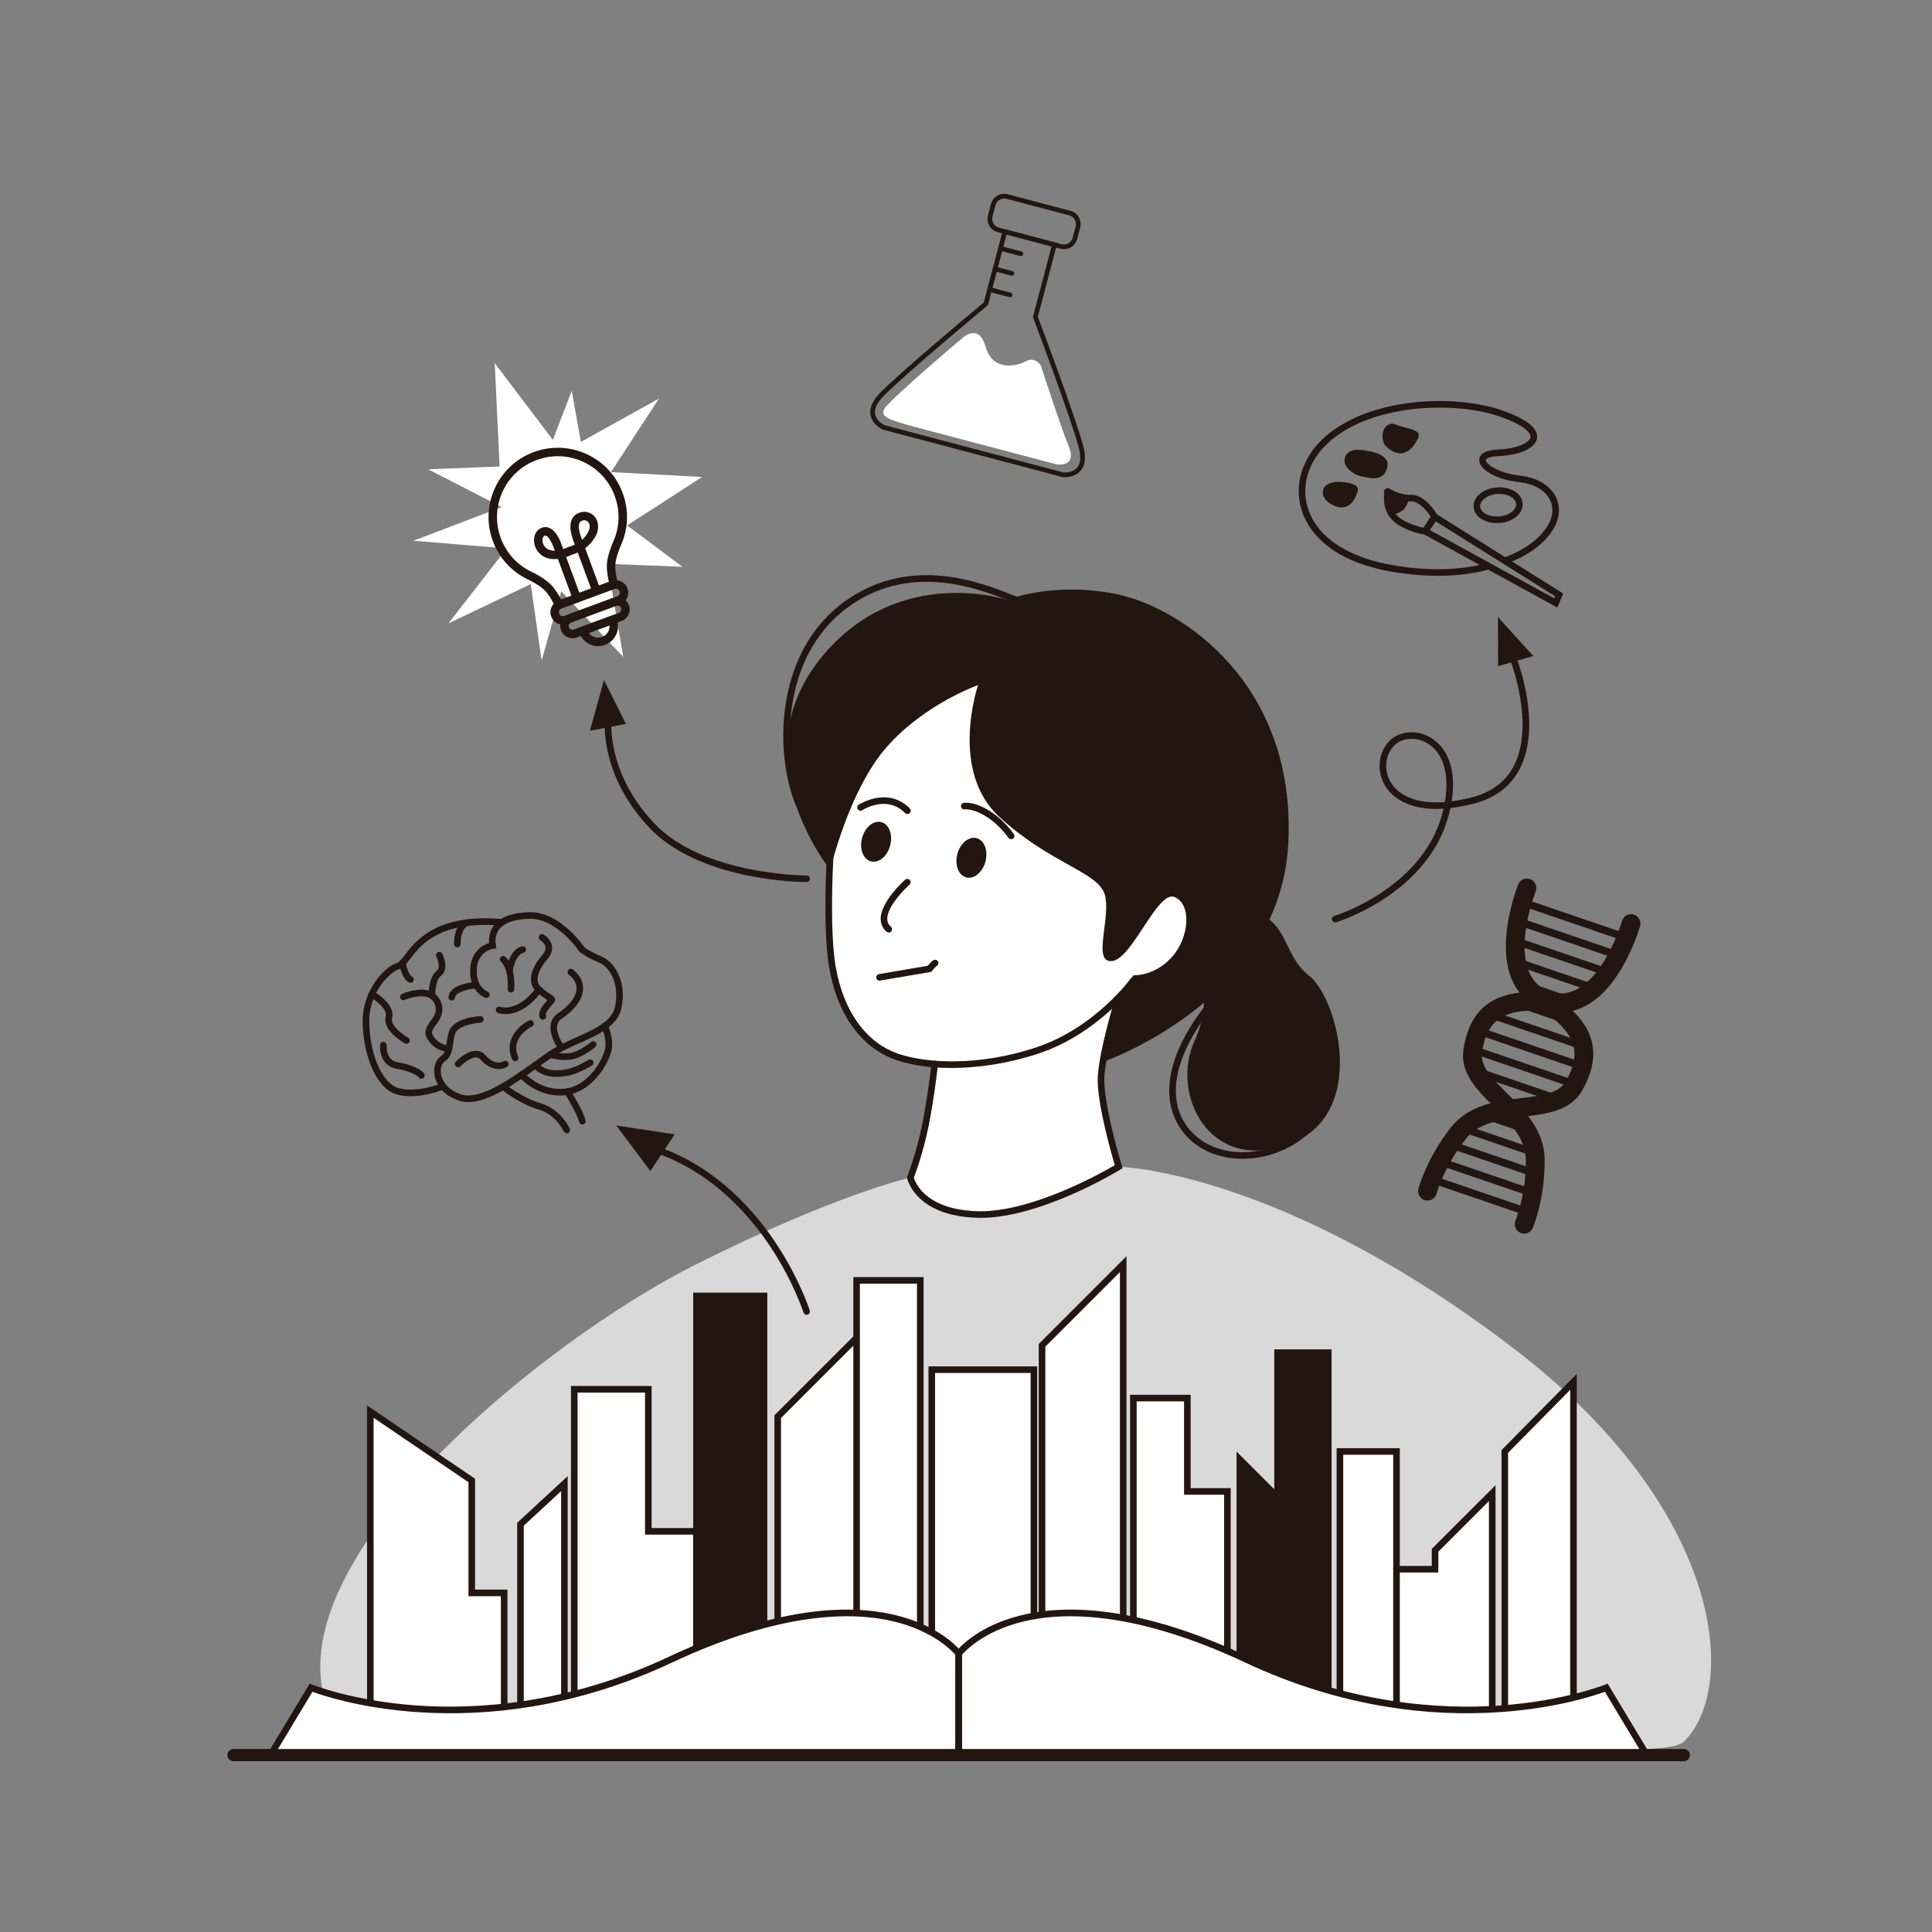 <svg xmlns="http://www.w3.org/2000/svg" xmlns:xlink="http://www.w3.org/1999/xlink" width="1024" zoomAndPan="magnify" viewBox="0 0 768 768" height="1024" preserveAspectRatio="xMidYMid meet" version="1.0"><rect x="0" y="0" width="768" height="768" fill="#808080" stroke="none"/><defs><clipPath id="1e4bd192e9"><path d="M 90.367 695 L 672 695 L 672 701 L 90.367 701 Z M 90.367 695 " clip-rule="nonzero"/></clipPath></defs><path fill="#d9d9d9" d="M 361.879 468.09 C 361.879 468.09 332.094 474.855 276.855 502.512 C 215.629 533.168 107.512 621.074 130.449 679.723 C 140.477 705.352 301.664 688.945 449.723 688.594 C 552.398 688.352 660.398 701.168 669.348 692.359 C 691.199 670.848 685.285 600.102 602.191 536.395 C 509.184 465.086 444.703 463.789 444.703 463.789 Z M 361.879 468.09 " fill-opacity="1" fill-rule="nonzero"/><path fill="#ffffff" d="M 147.203 561.133 L 147.203 697.688 L 200.41 697.688 L 200.41 633.203 L 187.539 633.203 L 187.539 588.516 Z M 147.203 561.133 " fill-opacity="1" fill-rule="nonzero"/><path fill="#ffffff" d="M 206.898 697.688 L 206.898 605.906 L 224.355 589.773 L 224.355 697.688 Z M 206.898 697.688 " fill-opacity="1" fill-rule="nonzero"/><path fill="#ffffff" d="M 228.277 697.688 L 228.277 552.258 L 257.723 552.258 L 257.723 608.73 L 276.855 608.73 L 276.855 697.688 Z M 228.277 697.688 " fill-opacity="1" fill-rule="nonzero"/><path fill="#231610" d="M 276.855 515.148 L 303.707 515.148 L 303.707 697.691 L 276.855 697.691 Z M 276.855 515.148 " fill-opacity="1" fill-rule="nonzero"/><path fill="#ffffff" d="M 309.152 697.688 L 309.152 563.148 L 340.512 531.789 L 340.512 508.965 L 365.824 508.965 L 365.824 697.688 Z M 309.152 697.688 " fill-opacity="1" fill-rule="nonzero"/><path fill="#ffffff" d="M 370.402 544.461 L 411 544.461 L 411 697.691 L 370.402 697.691 Z M 370.402 544.461 " fill-opacity="1" fill-rule="nonzero"/><path fill="#ffffff" d="M 414.227 697.688 L 414.227 534.781 L 446.496 502.512 L 446.496 697.688 Z M 414.227 697.688 " fill-opacity="1" fill-rule="nonzero"/><path fill="#ffffff" d="M 450.527 697.688 L 450.527 555.754 L 471.988 555.754 L 471.988 592.863 L 487.906 592.863 L 487.906 697.688 Z M 450.527 697.688 " fill-opacity="1" fill-rule="nonzero"/><path fill="#ffffff" d="M 491.543 697.688 L 491.543 576.988 L 506.535 591.98 L 506.535 536.395 L 529.316 536.395 L 529.316 697.688 Z M 491.543 697.688 " fill-opacity="1" fill-rule="nonzero"/><path fill="#ffffff" d="M 532.637 576.988 L 555.133 576.988 L 555.133 697.691 L 532.637 697.691 Z M 532.637 576.988 " fill-opacity="1" fill-rule="nonzero"/><path fill="#ffffff" d="M 555.672 623.496 L 555.672 697.688 L 593.184 697.688 L 593.184 593.535 L 570.461 616.258 L 570.461 623.789 Z M 555.672 623.496 " fill-opacity="1" fill-rule="nonzero"/><path fill="#ffffff" d="M 598.176 576.988 L 625.672 549.492 L 625.672 697.688 L 598.176 697.688 Z M 598.176 576.988 " fill-opacity="1" fill-rule="nonzero"/><path fill="#231610" d="M 278.164 698.996 L 226.969 698.996 L 226.969 550.953 L 259.031 550.953 L 259.031 607.422 L 278.164 607.422 Z M 229.586 696.383 L 275.551 696.383 L 275.551 610.035 L 256.414 610.035 L 256.414 553.566 L 229.586 553.566 Z M 229.586 696.383 " fill-opacity="1" fill-rule="nonzero"/><path fill="#231610" d="M 225.664 698.996 L 205.59 698.996 L 205.59 605.336 L 225.664 586.785 Z M 208.207 696.383 L 223.051 696.383 L 223.051 592.758 L 208.207 606.477 Z M 208.207 696.383 " fill-opacity="1" fill-rule="nonzero"/><path fill="#231610" d="M 201.719 698.996 L 145.895 698.996 L 145.895 558.664 L 188.844 587.824 L 188.844 631.895 L 201.719 631.895 Z M 148.508 696.383 L 199.105 696.383 L 199.105 634.508 L 186.23 634.508 L 186.23 589.207 L 148.508 563.602 Z M 148.508 696.383 " fill-opacity="1" fill-rule="nonzero"/><path fill="#231610" d="M 367.129 698.996 L 307.844 698.996 L 307.844 562.609 L 339.207 531.246 L 339.207 507.656 L 367.129 507.656 Z M 310.461 696.383 L 364.516 696.383 L 364.516 510.273 L 341.82 510.273 L 341.82 641.152 L 339.207 641.152 L 339.207 534.945 L 310.457 563.691 L 310.457 696.383 Z M 310.461 696.383 " fill-opacity="1" fill-rule="nonzero"/><path fill="#231610" d="M 412.305 698.996 L 369.094 698.996 L 369.094 543.152 L 412.305 543.152 Z M 371.707 696.383 L 409.691 696.383 L 409.691 545.77 L 371.707 545.77 Z M 371.707 696.383 " fill-opacity="1" fill-rule="nonzero"/><path fill="#231610" d="M 447.801 698.996 L 412.918 698.996 L 412.918 534.238 L 447.801 499.355 Z M 415.531 696.383 L 445.188 696.383 L 445.188 505.668 L 415.531 535.32 Z M 415.531 696.383 " fill-opacity="1" fill-rule="nonzero"/><path fill="#231610" d="M 489.215 698.996 L 449.223 698.996 L 449.223 554.449 L 473.297 554.449 L 473.297 591.559 L 489.215 591.559 Z M 451.836 696.383 L 486.598 696.383 L 486.598 594.172 L 470.684 594.172 L 470.684 557.062 L 451.836 557.062 Z M 451.836 696.383 " fill-opacity="1" fill-rule="nonzero"/><path fill="#231610" d="M 529.316 672.191 L 529.316 536.395 L 506.535 536.395 L 506.535 664.355 L 506.535 591.98 L 491.543 576.988 L 491.543 697.688 L 529.316 697.688 Z M 529.316 672.191 " fill-opacity="1" fill-rule="nonzero"/><path fill="#231610" d="M 556.441 698.996 L 531.332 698.996 L 531.332 575.68 L 556.441 575.68 Z M 533.945 696.383 L 553.824 696.383 L 553.824 578.297 L 533.945 578.297 Z M 533.945 696.383 " fill-opacity="1" fill-rule="nonzero"/><path fill="#231610" d="M 626.789 698.996 L 596.871 698.996 L 596.871 576.453 L 626.789 546.113 Z M 599.484 696.383 L 624.176 696.383 L 624.176 552.488 L 599.484 577.523 Z M 599.484 696.383 " fill-opacity="1" fill-rule="nonzero"/><path fill="#231610" d="M 305.012 698.996 L 275.551 698.996 L 275.551 513.844 L 305.012 513.844 Z M 278.164 696.383 L 302.398 696.383 L 302.398 516.457 L 278.164 516.457 Z M 278.164 696.383 " fill-opacity="1" fill-rule="nonzero"/><path fill="#231610" d="M 594.492 698.996 L 555.133 698.996 C 554.41 698.996 553.824 698.41 553.824 697.691 C 553.824 696.969 554.41 696.383 555.133 696.383 L 591.875 696.383 L 591.875 596.691 L 571.77 616.801 L 571.77 625.094 L 555.133 625.094 C 554.41 625.094 553.824 624.512 553.824 623.789 C 553.824 623.066 554.41 622.48 555.133 622.48 L 569.152 622.48 L 569.152 615.719 L 594.492 590.379 Z M 594.492 698.996 " fill-opacity="1" fill-rule="nonzero"/><path fill="#ffffff" d="M 334.629 312.125 C 334.629 312.125 327.836 347.75 329.5 366.805 C 331.164 385.863 331.199 396.523 338.371 405.066 C 345.547 413.613 350.723 418.941 358.16 420.609 C 365.602 422.277 371.625 422.543 371.434 424.156 C 371.238 425.766 368.926 443.598 367.227 450.297 C 365.527 456.992 361.879 468.09 361.879 468.09 C 361.879 468.09 364.582 485.242 391.645 482.762 C 418.707 480.281 444.703 463.789 444.703 463.789 C 444.703 463.789 439.645 443.398 438.051 434.77 C 438.051 434.77 438.074 410.875 441.836 406.676 C 445.598 402.477 469.488 390.914 475.539 382.039 C 481.59 373.168 483.605 350.176 481.184 347.754 C 478.766 345.336 404.859 267.891 403.293 266.68 C 401.723 265.469 385.992 258.207 384.781 258.613 C 383.57 259.016 334.629 312.125 334.629 312.125 Z M 334.629 312.125 " fill-opacity="1" fill-rule="nonzero"/><path fill="#231610" d="M 472.715 374.199 C 472.715 374.199 484.547 392.754 474.863 413.73 C 465.184 434.703 480.512 466.57 512.379 454.871 C 544.242 443.176 531.738 396.789 520.445 387.914 C 509.148 379.039 513.215 365.66 494.848 360.855 C 476.477 356.047 472.715 374.199 472.715 374.199 Z M 472.715 374.199 " fill-opacity="1" fill-rule="nonzero"/><path fill="#231610" d="M 388.812 272.328 C 388.812 272.328 377.117 306.211 397.285 324.766 C 417.453 343.32 436.277 346.547 439.102 355.418 C 441.922 364.293 433.945 382.758 442.012 382.043 C 450.082 381.324 460.121 353.715 466.934 356.586 C 473.746 359.453 472.848 372.629 465.855 380.426 C 458.863 388.227 450.527 387.688 450.527 387.688 L 441.656 403.016 L 437.082 422.645 C 437.082 422.645 508.883 398.715 512.109 335.25 C 515.336 271.789 469.621 241.672 444.344 236.293 C 419.066 230.914 400.242 238.445 400.242 238.445 C 400.242 238.445 358.07 224.336 327.637 259.957 C 292.949 300.562 330.059 345.738 330.059 345.738 C 330.059 345.738 337.32 314.277 352.379 297.066 C 367.438 279.855 388.812 272.328 388.812 272.328 Z M 388.812 272.328 " fill-opacity="1" fill-rule="nonzero"/><path fill="#231610" d="M 378.184 424.531 C 370.16 424.531 362.703 423.52 356.535 421.465 C 342.551 416.805 332.723 403.297 329.574 384.406 C 326.359 365.105 329.43 327.586 329.562 326 C 329.621 325.281 330.25 324.746 330.973 324.805 C 331.691 324.867 332.227 325.496 332.168 326.215 C 332.137 326.602 328.992 365 332.152 383.977 C 335.137 401.879 344.324 414.641 357.363 418.984 C 368.18 422.59 389.016 424.047 412.129 416.277 C 435.297 408.488 449.328 389.184 449.465 388.988 C 449.887 388.402 450.703 388.266 451.289 388.688 C 451.875 389.105 452.012 389.922 451.594 390.508 C 451.008 391.328 436.957 410.688 412.965 418.754 C 401.602 422.574 389.348 424.531 378.184 424.531 Z M 378.184 424.531 " fill-opacity="1" fill-rule="nonzero"/><path fill="#231610" d="M 389.805 484.109 C 389.465 484.109 389.125 484.105 388.785 484.098 C 375.977 483.812 369.023 479.633 365.449 476.18 C 361.469 472.336 360.633 468.52 360.602 468.359 L 360.52 467.973 L 360.664 467.605 C 360.699 467.516 364.238 458.609 366.516 447.395 C 368.805 436.113 370.254 422.961 370.27 422.828 C 370.348 422.109 370.992 421.594 371.711 421.672 C 372.43 421.75 372.949 422.395 372.867 423.113 C 372.855 423.246 371.391 436.516 369.078 447.914 C 367.031 457.988 363.984 466.254 363.254 468.16 C 363.543 469.082 364.57 471.75 367.395 474.426 C 372.051 478.836 379.469 481.273 388.844 481.484 C 410.023 481.953 437.922 466.25 443.156 463.188 C 441.723 458.352 435.762 437.535 436.406 427.672 C 437.121 416.789 443.195 396.977 443.453 396.141 C 443.668 395.449 444.398 395.062 445.09 395.277 C 445.777 395.488 446.164 396.219 445.953 396.91 C 445.891 397.113 439.707 417.266 439.016 427.84 C 438.328 438.336 445.875 463.156 445.953 463.406 L 446.25 464.375 L 445.387 464.902 C 444.086 465.699 413.742 484.109 389.805 484.109 Z M 389.805 484.109 " fill-opacity="1" fill-rule="nonzero"/><path fill="#ffffff" d="M 123.645 670.887 C 123.645 670.887 168.586 687.379 219.156 675.617 C 269.723 663.855 285.281 646.309 312.711 643.73 C 340.145 641.152 350.516 638.582 363.418 645.703 C 376.32 652.828 381.078 657.352 381.078 657.352 C 381.078 657.352 397.801 638.293 437.227 641.805 C 480.008 645.613 493.367 665.512 537.914 674.5 C 582.465 683.484 599.258 679.465 607.777 678.121 C 616.301 676.781 638.512 670.887 638.512 670.887 L 654.648 697.691 L 107.512 697.691 Z M 123.645 670.887 " fill-opacity="1" fill-rule="nonzero"/><path fill="#231610" d="M 382.387 698.996 L 105.199 698.996 L 123.102 669.258 L 124.137 669.68 C 124.297 669.742 140.258 676.141 165.602 677.949 C 188.973 679.621 225.344 677.617 265.879 658.59 C 285.645 649.312 304.023 643.41 320.5 641.043 C 333.754 639.145 345.82 639.508 356.375 642.133 C 374.512 646.641 381.824 656.164 382.125 656.57 L 382.387 656.918 Z M 109.824 696.383 L 379.773 696.383 L 379.773 657.82 C 378.348 656.16 371.012 648.406 355.504 644.609 C 339.402 640.672 310.98 640.309 266.988 660.957 C 248.848 669.473 230.004 675.359 210.98 678.457 C 195.758 680.934 180.387 681.637 165.301 680.551 C 142.988 678.945 128.172 673.969 124.199 672.5 Z M 109.824 696.383 " fill-opacity="1" fill-rule="nonzero"/><path fill="#231610" d="M 656.961 698.996 L 379.773 698.996 L 379.773 656.918 L 380.031 656.57 C 380.336 656.164 387.648 646.641 405.785 642.133 C 416.336 639.508 428.406 639.141 441.656 641.043 C 458.137 643.41 476.512 649.312 496.277 658.59 C 536.812 677.617 573.184 679.621 596.555 677.949 C 621.898 676.141 637.859 669.742 638.02 669.68 L 639.055 669.258 L 656.957 698.996 Z M 382.387 696.383 L 652.332 696.383 L 637.957 672.5 C 633.988 673.969 619.168 678.945 596.859 680.551 C 581.77 681.637 566.398 680.934 551.176 678.457 C 532.152 675.359 513.309 669.473 495.168 660.957 C 451.18 640.309 422.754 640.672 406.656 644.609 C 391.152 648.406 383.816 656.156 382.387 657.82 Z M 382.387 696.383 " fill-opacity="1" fill-rule="nonzero"/><g clip-path="url(#1e4bd192e9)"><path fill="#231610" d="M 669.348 700.117 L 92.812 700.117 C 91.469 700.117 90.383 699.031 90.383 697.691 C 90.383 696.348 91.469 695.262 92.812 695.262 L 669.348 695.262 C 670.688 695.262 671.773 696.348 671.773 697.691 C 671.773 699.031 670.688 700.117 669.348 700.117 Z M 669.348 700.117 " fill-opacity="1" fill-rule="nonzero"/></g><path fill="#231610" d="M 493.902 460.648 C 482.574 460.648 472.996 455.496 468.074 446.676 C 463.07 437.707 463.789 426.285 470.145 413.656 C 474.875 404.258 480.961 397.57 481.219 397.293 C 481.707 396.758 482.535 396.723 483.066 397.211 C 483.598 397.699 483.633 398.527 483.145 399.059 C 482.906 399.32 459.262 425.504 470.359 445.402 C 475.008 453.738 484.34 458.445 495.32 458.008 C 508.383 457.48 520.461 449.891 525.375 439.121 C 525.676 438.465 526.453 438.176 527.109 438.473 C 527.766 438.773 528.055 439.551 527.754 440.207 C 525.02 446.199 520.367 451.301 514.305 454.957 C 508.691 458.344 501.988 460.355 495.426 460.617 C 494.918 460.641 494.406 460.648 493.902 460.648 Z M 493.902 460.648 " fill-opacity="1" fill-rule="nonzero"/><path fill="#231610" d="M 317.688 321.23 C 317.184 321.23 316.699 320.934 316.488 320.438 C 312.777 311.793 309.734 296.574 312.324 279.785 C 314.293 267.047 320.258 249.434 337.52 237.883 C 362.82 220.957 389.852 231.57 401.395 236.102 C 403.422 236.898 405.172 237.582 405.898 237.688 C 406.613 237.793 407.105 238.457 407.004 239.172 C 406.902 239.883 406.242 240.379 405.523 240.277 C 404.5 240.129 402.887 239.492 400.441 238.535 C 389.281 234.152 363.141 223.891 338.977 240.059 C 322.504 251.078 316.797 267.961 314.91 280.184 C 312.402 296.441 315.484 311.477 318.891 319.406 C 319.176 320.07 318.867 320.84 318.203 321.125 C 318.035 321.195 317.859 321.23 317.688 321.23 Z M 317.688 321.23 " fill-opacity="1" fill-rule="nonzero"/><path fill="#231610" d="M 350.328 326.805 C 350.695 326.902 351.047 327.051 351.379 327.242 C 351.711 327.438 352.023 327.68 352.309 327.965 C 352.598 328.25 352.855 328.574 353.086 328.941 C 353.316 329.305 353.512 329.703 353.676 330.133 C 353.84 330.566 353.969 331.02 354.059 331.5 C 354.152 331.98 354.203 332.473 354.219 332.984 C 354.234 333.496 354.215 334.012 354.152 334.531 C 354.09 335.055 353.992 335.57 353.859 336.082 C 353.723 336.594 353.555 337.094 353.348 337.574 C 353.145 338.059 352.91 338.52 352.645 338.953 C 352.379 339.391 352.086 339.793 351.77 340.168 C 351.453 340.539 351.121 340.871 350.766 341.164 C 350.41 341.457 350.043 341.707 349.66 341.91 C 349.281 342.117 348.895 342.27 348.504 342.375 C 348.113 342.484 347.723 342.539 347.34 342.543 C 346.953 342.547 346.574 342.504 346.207 342.406 C 345.84 342.309 345.492 342.164 345.156 341.969 C 344.824 341.773 344.512 341.531 344.227 341.246 C 343.938 340.961 343.68 340.637 343.449 340.27 C 343.219 339.906 343.023 339.508 342.859 339.078 C 342.695 338.648 342.566 338.191 342.477 337.711 C 342.383 337.23 342.332 336.738 342.316 336.227 C 342.301 335.715 342.324 335.199 342.383 334.68 C 342.445 334.16 342.543 333.641 342.68 333.129 C 342.812 332.617 342.984 332.121 343.188 331.637 C 343.391 331.152 343.625 330.691 343.891 330.258 C 344.156 329.82 344.449 329.418 344.766 329.047 C 345.082 328.672 345.418 328.34 345.773 328.047 C 346.125 327.754 346.496 327.504 346.875 327.301 C 347.254 327.098 347.641 326.941 348.031 326.836 C 348.422 326.727 348.812 326.672 349.199 326.668 C 349.582 326.664 349.961 326.711 350.328 326.805 Z M 350.328 326.805 " fill-opacity="1" fill-rule="nonzero"/><path fill="#231610" d="M 388.211 333.18 C 388.578 333.277 388.926 333.426 389.262 333.617 C 389.594 333.812 389.906 334.055 390.191 334.34 C 390.48 334.625 390.738 334.949 390.969 335.316 C 391.199 335.68 391.395 336.078 391.559 336.508 C 391.723 336.941 391.852 337.395 391.941 337.875 C 392.035 338.355 392.086 338.848 392.102 339.359 C 392.117 339.871 392.094 340.387 392.035 340.906 C 391.973 341.43 391.875 341.945 391.738 342.457 C 391.605 342.969 391.434 343.469 391.23 343.949 C 391.027 344.434 390.793 344.895 390.527 345.328 C 390.262 345.766 389.969 346.168 389.652 346.543 C 389.336 346.914 389 347.246 388.645 347.539 C 388.289 347.832 387.922 348.082 387.543 348.285 C 387.164 348.488 386.777 348.645 386.387 348.75 C 385.996 348.859 385.605 348.914 385.219 348.918 C 384.832 348.922 384.457 348.879 384.09 348.781 C 383.723 348.684 383.371 348.539 383.039 348.344 C 382.707 348.148 382.395 347.906 382.109 347.621 C 381.82 347.336 381.562 347.012 381.332 346.645 C 381.102 346.281 380.906 345.883 380.742 345.453 C 380.578 345.023 380.449 344.566 380.355 344.086 C 380.266 343.605 380.211 343.113 380.195 342.602 C 380.18 342.09 380.203 341.574 380.266 341.055 C 380.328 340.535 380.426 340.016 380.559 339.504 C 380.695 338.992 380.863 338.496 381.07 338.012 C 381.273 337.527 381.508 337.066 381.773 336.633 C 382.039 336.195 382.328 335.793 382.645 335.422 C 382.961 335.047 383.297 334.715 383.652 334.422 C 384.008 334.129 384.375 333.879 384.758 333.676 C 385.137 333.473 385.523 333.316 385.914 333.211 C 386.305 333.102 386.691 333.047 387.078 333.043 C 387.465 333.039 387.844 333.086 388.211 333.18 Z M 388.211 333.18 " fill-opacity="1" fill-rule="nonzero"/><path fill="#231610" d="M 360.719 323.578 C 360.383 323.578 360.047 323.449 359.789 323.191 C 352.469 315.773 342.891 322.004 342.793 322.066 C 342.195 322.469 341.383 322.305 340.98 321.703 C 340.582 321.102 340.746 320.293 341.344 319.891 C 341.461 319.816 352.832 312.422 361.648 321.355 C 362.156 321.867 362.152 322.695 361.637 323.203 C 361.383 323.453 361.051 323.578 360.719 323.578 Z M 360.719 323.578 " fill-opacity="1" fill-rule="nonzero"/><path fill="#231610" d="M 401.945 333.598 C 401.543 333.598 401.145 333.41 400.887 333.059 C 394.469 324.219 386.766 321.426 383.422 321.734 C 382.703 321.801 382.066 321.273 382 320.555 C 381.934 319.836 382.461 319.199 383.18 319.129 C 388.219 318.66 396.645 322.766 403.004 331.523 C 403.426 332.105 403.297 332.922 402.715 333.348 C 402.48 333.516 402.211 333.598 401.945 333.598 Z M 401.945 333.598 " fill-opacity="1" fill-rule="nonzero"/><path fill="#231610" d="M 353.312 370.707 C 353.012 370.707 352.707 370.602 352.461 370.391 C 350.898 369.043 350.102 367.324 350.086 365.285 C 350.047 358.414 359.406 350.062 359.805 349.711 C 360.348 349.23 361.172 349.281 361.648 349.824 C 362.129 350.363 362.078 351.191 361.539 351.668 C 359.07 353.852 352.672 360.555 352.703 365.27 C 352.711 366.539 353.191 367.566 354.168 368.41 C 354.715 368.883 354.777 369.707 354.305 370.254 C 354.047 370.555 353.684 370.707 353.316 370.707 Z M 353.312 370.707 " fill-opacity="1" fill-rule="nonzero"/><path fill="#231610" d="M 349.625 389.824 C 349 389.824 348.449 389.375 348.34 388.738 C 348.219 388.027 348.695 387.352 349.406 387.227 L 368.789 383.902 C 370.602 381.816 371.035 381.672 371.301 381.586 C 371.984 381.355 372.727 381.727 372.957 382.41 C 373.164 383.031 372.879 383.699 372.312 383.988 C 372.008 384.23 371.133 385.18 370.469 385.961 L 370.16 386.32 L 349.848 389.805 C 349.773 389.816 349.699 389.824 349.625 389.824 Z M 372.129 384.066 Z M 372.129 384.066 " fill-opacity="1" fill-rule="nonzero"/><path fill="#231610" d="M 186.176 438.086 C 184.926 438.086 183.727 437.918 182.59 437.547 C 174.691 434.98 173.047 429.527 172.707 427.305 C 172.234 424.211 173.191 421.316 175.141 419.934 C 176.945 418.656 177.152 417.188 177.492 414.754 C 177.676 413.457 177.883 411.988 178.383 410.289 C 180.023 404.691 189.797 403.988 190.906 403.926 C 191.629 403.891 192.246 404.438 192.285 405.156 C 192.324 405.879 191.773 406.496 191.055 406.535 C 188.551 406.68 181.848 407.766 180.891 411.023 C 180.445 412.539 180.254 413.91 180.082 415.117 C 179.703 417.809 179.375 420.137 176.652 422.066 C 175.742 422.715 174.926 424.508 175.293 426.91 C 175.559 428.656 176.883 432.945 183.398 435.062 C 190.891 437.496 203.375 428.555 212.484 422.02 C 215.18 420.094 217.719 418.27 219.785 416.996 C 222.578 415.27 225.859 413.805 229.035 412.387 C 236.352 409.121 243.266 406.035 244.492 400.184 C 246.344 391.352 242.598 384.555 238.137 382.645 C 232.887 380.402 230.594 378.539 230.5 378.461 L 230.352 378.34 L 230.246 378.176 C 230.156 378.043 221.145 364.75 210.191 365.227 C 199.988 365.676 197.875 369.398 197.176 372.156 C 196.785 373.688 197.105 375.641 197.105 375.66 L 197.328 376.988 L 195.996 377.172 C 195.754 377.207 189.934 378.148 189.527 385.215 C 189.121 392.344 193.594 394.098 193.785 394.168 C 194.457 394.418 194.805 395.168 194.562 395.84 C 194.316 396.516 193.578 396.871 192.902 396.629 C 192.637 396.535 186.395 394.227 186.918 385.062 C 187.289 378.641 191.453 375.766 194.398 374.863 C 194.34 373.953 194.344 372.68 194.641 371.512 C 196.082 365.844 200.988 363.016 210.078 362.613 C 210.312 362.605 210.551 362.598 210.785 362.598 C 222.25 362.598 231.102 374.816 232.297 376.543 C 232.828 376.941 234.984 378.457 239.164 380.242 C 244.582 382.559 249.188 390.523 247.051 400.723 C 245.551 407.879 237.695 411.387 230.102 414.777 C 227.004 416.16 223.805 417.586 221.156 419.223 C 219.172 420.449 216.664 422.242 214.008 424.145 C 205.219 430.445 194.559 438.086 186.176 438.086 Z M 186.176 438.086 " fill-opacity="1" fill-rule="nonzero"/><path fill="#231610" d="M 163.184 435.77 C 161.297 435.77 159.398 435.562 157.609 435.023 C 148.938 432.418 144.211 418.125 144.164 406 C 144.117 393.645 152.707 384.527 157.527 382.895 C 158.762 382.477 159.746 381.188 161.105 379.398 C 163.324 376.477 166.363 372.473 173.008 369.059 C 183.934 363.445 198.996 365.297 199.633 365.379 C 200.348 365.469 200.852 366.125 200.762 366.84 C 200.668 367.559 200.016 368.062 199.297 367.973 C 199.152 367.953 184.398 366.145 174.203 371.387 C 168.086 374.527 165.371 378.105 163.184 380.98 C 161.605 383.059 160.359 384.699 158.363 385.375 C 155.051 386.496 146.734 394.277 146.777 405.988 C 146.82 417.332 151.168 430.359 158.363 432.52 C 165.551 434.68 175.492 430.637 175.594 430.598 C 176.262 430.32 177.023 430.641 177.301 431.309 C 177.574 431.973 177.258 432.738 176.59 433.012 C 176.246 433.156 169.824 435.773 163.184 435.773 Z M 163.184 435.77 " fill-opacity="1" fill-rule="nonzero"/><path fill="#231610" d="M 167.527 428.855 C 167.027 428.855 166.559 428.566 166.344 428.098 C 165.863 427.527 162.957 425.723 157.66 424.844 C 151.887 423.883 150.848 418.195 151.105 415.32 C 151.172 414.602 151.801 414.07 152.527 414.137 C 153.242 414.199 153.773 414.832 153.711 415.551 C 153.691 415.793 153.273 421.461 158.09 422.266 C 164.062 423.258 168.207 425.516 168.766 427.121 C 169 427.801 168.641 428.547 167.957 428.781 C 167.816 428.832 167.672 428.855 167.527 428.855 Z M 167.527 428.855 " fill-opacity="1" fill-rule="nonzero"/><path fill="#231610" d="M 161.586 414.922 C 161.371 414.922 161.152 414.867 160.949 414.754 C 160.02 414.234 151.898 409.508 153.34 404.082 C 154.125 401.125 149.027 397.387 147.176 396.309 C 146.555 395.945 146.34 395.145 146.703 394.523 C 147.066 393.898 147.867 393.688 148.488 394.047 C 149.395 394.574 157.305 399.344 155.867 404.754 C 155.082 407.707 160.328 411.41 162.227 412.473 C 162.855 412.828 163.082 413.625 162.727 414.254 C 162.488 414.68 162.043 414.922 161.586 414.922 Z M 161.586 414.922 " fill-opacity="1" fill-rule="nonzero"/><path fill="#231610" d="M 163.18 390.688 C 162.988 390.688 162.801 390.648 162.617 390.562 C 159.902 389.273 158.867 384.062 158.688 383.031 C 158.562 382.32 159.039 381.641 159.75 381.52 C 160.461 381.391 161.141 381.871 161.262 382.582 C 161.605 384.535 162.633 387.676 163.738 388.199 C 164.391 388.508 164.668 389.289 164.359 389.941 C 164.137 390.41 163.668 390.688 163.18 390.688 Z M 163.18 390.688 " fill-opacity="1" fill-rule="nonzero"/><path fill="#231610" d="M 181.797 376.609 C 181.098 376.609 180.52 376.059 180.492 375.355 C 180.477 375.043 180.227 367.676 185.027 365.594 C 185.688 365.309 186.457 365.613 186.746 366.273 C 187.035 366.938 186.73 367.707 186.066 367.992 C 183.449 369.129 183.039 373.617 183.105 375.25 C 183.133 375.969 182.57 376.578 181.852 376.605 C 181.832 376.609 181.816 376.609 181.797 376.609 Z M 181.797 376.609 " fill-opacity="1" fill-rule="nonzero"/><path fill="#231610" d="M 178.465 418.16 C 177.938 418.16 172.941 418.023 169.883 413.004 C 168.121 410.105 169.82 407.738 171.191 405.84 C 172.707 403.73 174.016 401.91 172.715 398.953 C 172.18 397.738 171.34 396.922 170.148 396.465 C 167.078 395.281 162.414 396.805 160.871 397.492 C 160.215 397.785 159.441 397.488 159.145 396.832 C 158.852 396.172 159.148 395.398 159.809 395.105 C 160.074 394.984 166.391 392.211 171.09 394.023 C 172.938 394.738 174.289 396.039 175.109 397.898 C 177.012 402.223 174.875 405.195 173.312 407.363 C 171.82 409.441 171.328 410.348 172.117 411.645 C 174.48 415.52 178.281 415.547 178.465 415.543 C 178.465 415.543 178.469 415.543 178.469 415.543 C 179.188 415.543 179.773 416.121 179.781 416.836 C 179.789 417.555 179.219 418.145 178.5 418.16 C 178.492 418.16 178.48 418.16 178.465 418.16 Z M 178.465 418.16 " fill-opacity="1" fill-rule="nonzero"/><path fill="#231610" d="M 171.703 397.098 C 171 397.098 170.418 396.539 170.398 395.828 C 170.375 395.086 170.277 388.504 173.586 385.961 C 175.523 384.473 173.484 380.352 173.465 380.309 C 173.133 379.668 173.387 378.883 174.027 378.551 C 174.668 378.219 175.453 378.469 175.785 379.109 C 175.914 379.355 178.879 385.191 175.18 388.035 C 173.266 389.504 172.965 394.219 173.012 395.754 C 173.031 396.473 172.465 397.078 171.742 397.098 C 171.73 397.098 171.715 397.098 171.703 397.098 Z M 171.703 397.098 " fill-opacity="1" fill-rule="nonzero"/><path fill="#231610" d="M 179.582 397.746 C 179.539 397.746 179.492 397.742 179.449 397.738 C 178.73 397.664 178.207 397.023 178.281 396.305 C 178.785 391.32 187.395 390.48 188.375 390.402 C 189.098 390.34 189.727 390.879 189.781 391.598 C 189.84 392.32 189.305 392.949 188.586 393.008 C 186.168 393.207 181.109 394.34 180.879 396.57 C 180.812 397.242 180.242 397.746 179.582 397.746 Z M 179.582 397.746 " fill-opacity="1" fill-rule="nonzero"/><path fill="#231610" d="M 203.105 394.52 C 203.07 394.52 203.031 394.516 202.992 394.512 C 202.273 394.449 201.742 393.816 201.805 393.098 C 201.992 390.926 201.875 384.754 199.117 382.281 C 198.578 381.801 198.531 380.973 199.016 380.438 C 199.496 379.898 200.324 379.852 200.859 380.336 C 205.156 384.188 204.441 392.953 204.406 393.324 C 204.348 394.004 203.777 394.52 203.105 394.52 Z M 203.105 394.52 " fill-opacity="1" fill-rule="nonzero"/><path fill="#231610" d="M 202.57 386.734 C 202.504 386.734 202.434 386.727 202.363 386.715 C 201.648 386.602 201.164 385.934 201.277 385.223 C 201.332 384.898 202.598 377.27 207.52 376.18 C 208.227 376.023 208.922 376.469 209.078 377.172 C 209.234 377.879 208.789 378.578 208.082 378.73 C 205.438 379.316 204.137 383.914 203.859 385.633 C 203.758 386.277 203.199 386.734 202.57 386.734 Z M 202.57 386.734 " fill-opacity="1" fill-rule="nonzero"/><path fill="#231610" d="M 215.801 405.348 C 215.305 405.348 214.828 405.062 214.609 404.582 C 213.516 402.18 215.91 399.484 217.492 397.703 C 217.535 397.656 217.578 397.609 217.621 397.559 C 217.582 397.535 217.543 397.508 217.504 397.484 C 216.582 396.887 215.188 395.988 213.348 394.355 C 209.664 391.086 210.516 385.445 215.57 379.629 C 216.566 378.484 216.988 377.41 216.832 376.438 C 216.57 374.832 214.84 373.793 214.824 373.785 C 214.203 373.418 213.996 372.617 214.355 371.996 C 214.719 371.375 215.512 371.16 216.137 371.523 C 216.25 371.586 218.934 373.164 219.406 375.988 C 219.707 377.777 219.078 379.578 217.543 381.344 C 214.402 384.957 212.105 389.758 215.086 392.402 C 216.773 393.898 218.066 394.734 218.926 395.289 C 219.938 395.945 220.738 396.461 220.668 397.504 C 220.625 398.113 220.254 398.527 219.445 399.438 C 218.742 400.23 216.598 402.641 216.988 403.5 C 217.289 404.156 217 404.93 216.344 405.23 C 216.168 405.309 215.98 405.348 215.801 405.348 Z M 218.273 398.012 L 218.277 398.012 Z M 218.273 398.012 " fill-opacity="1" fill-rule="nonzero"/><path fill="#231610" d="M 201.02 403.113 C 200.07 403.113 199.086 402.996 198.078 402.738 C 197.379 402.559 196.957 401.844 197.137 401.148 C 197.316 400.445 198.031 400.027 198.727 400.207 C 206.629 402.234 213.066 392.75 213.129 392.652 C 213.527 392.051 214.34 391.891 214.941 392.289 C 215.543 392.691 215.703 393.504 215.305 394.102 C 215.031 394.512 209.195 403.113 201.02 403.113 Z M 201.02 403.113 " fill-opacity="1" fill-rule="nonzero"/><path fill="#231610" d="M 222.883 417.312 C 222.477 417.312 222.078 417.121 221.82 416.77 C 221.668 416.559 218.102 411.555 218.953 407.062 C 219.309 405.188 220.352 403.684 222.059 402.59 C 225.23 400.559 228.996 396.848 229.176 393.078 C 229.273 391.008 228.242 389.113 226.113 387.441 C 225.547 386.996 225.445 386.176 225.891 385.605 C 226.336 385.039 227.16 384.941 227.727 385.383 C 231.258 388.152 231.883 391.164 231.785 393.203 C 231.559 397.961 227.34 402.309 223.469 404.789 C 222.379 405.488 221.742 406.391 221.523 407.543 C 220.875 410.926 223.91 415.195 223.941 415.238 C 224.363 415.824 224.23 416.641 223.645 417.062 C 223.414 417.23 223.145 417.312 222.883 417.312 Z M 222.883 417.312 " fill-opacity="1" fill-rule="nonzero"/><path fill="#231610" d="M 204.77 421.852 C 204.266 421.852 203.785 421.562 203.57 421.07 C 200.117 413.223 206.453 407.57 210.289 405.68 C 210.938 405.363 211.719 405.629 212.039 406.273 C 212.359 406.922 212.094 407.703 211.449 408.023 C 211.086 408.203 202.656 412.504 205.965 420.016 C 206.254 420.68 205.953 421.449 205.293 421.742 C 205.121 421.816 204.941 421.852 204.77 421.852 Z M 204.77 421.852 " fill-opacity="1" fill-rule="nonzero"/><path fill="#231610" d="M 198.258 424.984 C 196.184 424.984 193.555 424.082 190.934 421.121 C 190.477 420.602 189.953 420.355 189.289 420.336 C 189.266 420.336 189.242 420.336 189.219 420.336 C 186.977 420.336 184.023 422.855 183.062 423.84 C 182.559 424.355 181.73 424.363 181.215 423.859 C 180.699 423.359 180.688 422.531 181.191 422.016 C 181.625 421.566 185.57 417.633 189.352 417.723 C 190.734 417.758 191.961 418.332 192.895 419.387 C 196.949 423.973 200.105 421.914 200.137 421.891 C 200.734 421.488 201.547 421.645 201.953 422.238 C 202.359 422.836 202.203 423.648 201.605 424.055 C 200.887 424.543 199.707 424.984 198.258 424.984 Z M 198.258 424.984 " fill-opacity="1" fill-rule="nonzero"/><path fill="#231610" d="M 222.52 435.48 C 212.688 435.48 206.629 428.402 206.359 428.082 C 205.895 427.527 205.965 426.703 206.52 426.238 C 207.07 425.777 207.895 425.848 208.359 426.398 C 208.43 426.48 214.742 433.801 224.457 432.762 C 234.543 431.688 240.215 419.957 240.637 416.379 C 241.102 412.414 239.211 408.535 239.191 408.496 C 238.875 407.848 239.137 407.062 239.781 406.742 C 240.43 406.422 241.211 406.688 241.535 407.332 C 241.625 407.516 243.793 411.93 243.23 416.688 C 242.684 421.344 236.16 434.145 224.734 435.363 C 223.977 435.445 223.238 435.48 222.52 435.48 Z M 222.52 435.48 " fill-opacity="1" fill-rule="nonzero"/><path fill="#231610" d="M 220.906 428.074 C 214.934 428.074 211.871 424.422 211.742 424.266 C 211.285 423.707 211.367 422.887 211.926 422.426 C 212.48 421.969 213.305 422.051 213.766 422.609 C 213.859 422.723 216.266 425.52 221.074 425.457 C 226.188 425.387 228.934 424.141 233.984 421.312 C 234.613 420.961 235.41 421.184 235.762 421.812 C 236.117 422.445 235.891 423.238 235.262 423.594 C 230.398 426.316 227.117 427.988 221.113 428.074 C 221.043 428.074 220.977 428.074 220.906 428.074 Z M 220.906 428.074 " fill-opacity="1" fill-rule="nonzero"/><path fill="#231610" d="M 224.535 421.375 C 221.324 421.375 218.52 420.523 218.355 420.473 C 217.668 420.262 217.281 419.527 217.492 418.84 C 217.707 418.148 218.438 417.762 219.129 417.977 C 219.176 417.988 223.898 419.414 227.559 418.391 C 231.316 417.344 234.891 414.246 234.926 414.215 C 235.469 413.742 236.297 413.797 236.77 414.34 C 237.246 414.883 237.191 415.711 236.645 416.184 C 236.484 416.328 232.586 419.703 228.262 420.91 C 227.043 421.25 225.758 421.375 224.535 421.375 Z M 224.535 421.375 " fill-opacity="1" fill-rule="nonzero"/><path fill="#231610" d="M 225.301 450.504 C 224.801 450.504 224.324 450.219 224.109 449.734 C 224.078 449.672 220.992 443.039 214.137 441.055 C 206.418 438.82 199.453 433.184 199.16 432.945 C 198.602 432.488 198.516 431.668 198.973 431.105 C 199.43 430.547 200.25 430.465 200.812 430.918 C 200.879 430.977 207.668 436.461 214.863 438.543 C 222.906 440.875 226.352 448.344 226.492 448.66 C 226.789 449.32 226.496 450.094 225.836 450.391 C 225.664 450.469 225.48 450.504 225.301 450.504 Z M 225.301 450.504 " fill-opacity="1" fill-rule="nonzero"/><path fill="#231610" d="M 231.48 446.996 C 230.875 446.996 230.336 446.578 230.203 445.961 C 229.629 443.262 225.848 436.863 224.438 434.625 C 224.055 434.016 224.238 433.207 224.848 432.824 C 225.461 432.438 226.266 432.621 226.652 433.234 C 226.867 433.578 231.969 441.707 232.762 445.418 C 232.91 446.121 232.461 446.816 231.754 446.969 C 231.664 446.988 231.57 446.996 231.48 446.996 Z M 231.48 446.996 " fill-opacity="1" fill-rule="nonzero"/><path fill="#231610" d="M 248.82 287.77 L 234.52 290.484 L 240.09 270.328 Z M 248.82 287.77 " fill-opacity="1" fill-rule="nonzero"/><path fill="#231610" d="M 320.578 350.621 C 319.535 350.621 309.586 350.551 297.16 348.02 C 285.23 345.586 268.77 340.316 258.117 329.023 C 247.496 317.766 243.273 306.453 241.602 298.949 C 239.781 290.762 240.492 285.289 240.523 285.059 C 240.617 284.344 241.273 283.844 241.992 283.938 C 242.707 284.035 243.211 284.695 243.113 285.41 C 243.086 285.617 240.555 306.598 260.02 327.23 C 279.551 347.938 320.195 348.016 320.641 348.008 L 320.645 348.008 C 321.367 348.008 321.949 348.59 321.953 349.309 C 321.957 350.031 321.375 350.617 320.652 350.621 C 320.637 350.621 320.613 350.621 320.578 350.621 Z M 320.578 350.621 " fill-opacity="1" fill-rule="nonzero"/><path fill="#231610" d="M 320.645 522.641 C 320.094 522.641 319.578 522.285 319.402 521.73 C 319.363 521.613 315.48 509.598 306.422 495.863 C 298.094 483.242 283.559 466.535 261.582 458.609 C 260.902 458.363 260.551 457.613 260.797 456.938 C 261.039 456.258 261.789 455.906 262.469 456.148 C 285.148 464.332 300.098 481.516 308.645 494.488 C 317.887 508.516 321.734 520.438 321.891 520.938 C 322.109 521.625 321.73 522.359 321.043 522.582 C 320.91 522.621 320.777 522.641 320.645 522.641 Z M 320.645 522.641 " fill-opacity="1" fill-rule="nonzero"/><path fill="#231610" d="M 258.527 465.496 L 268.211 450.906 L 244.973 447.398 Z M 258.527 465.496 " fill-opacity="1" fill-rule="nonzero"/><path fill="#231610" d="M 567.461 477.25 C 567.141 477.25 566.816 477.207 566.496 477.121 C 564.504 476.59 563.32 474.551 563.848 472.559 C 563.98 472.055 567.227 460.102 576.949 447.949 C 584.051 439.074 594.992 437.719 604.648 436.52 C 612.758 435.516 619.758 434.648 622.477 429.762 C 628.289 419.312 628.195 410.617 609.777 399.57 C 589.465 387.387 602.922 353.035 603.504 351.582 C 604.273 349.664 606.449 348.734 608.359 349.5 C 610.273 350.266 611.207 352.441 610.441 354.355 C 610.266 354.793 598.781 384.266 613.621 393.164 C 633.203 404.91 637.949 417.316 629.004 433.391 C 624.441 441.594 614.848 442.785 605.566 443.934 C 596.922 445.004 587.984 446.113 582.781 452.613 C 574.09 463.48 571.094 474.371 571.066 474.48 C 570.617 476.148 569.109 477.25 567.461 477.25 Z M 567.461 477.25 " fill-opacity="1" fill-rule="nonzero"/><path fill="#231610" d="M 605.875 490.375 C 605.391 490.375 604.898 490.281 604.426 490.078 C 602.523 489.277 601.633 487.09 602.434 485.188 C 602.477 485.09 606.77 474.641 606.539 460.73 C 606.406 452.406 600.012 446.062 593.828 439.926 C 587.191 433.34 580.328 426.527 581.738 417.246 C 584.496 399.059 595.844 392.148 618.516 394.836 C 635.746 396.879 644.688 366.391 644.777 366.082 C 645.344 364.098 647.41 362.953 649.395 363.516 C 651.375 364.086 652.523 366.148 651.957 368.133 C 651.527 369.641 641.152 405.047 617.637 402.254 C 596.312 399.727 590.918 406.547 589.121 418.367 C 588.285 423.898 593.293 428.867 599.09 434.625 C 605.996 441.477 613.824 449.242 614.008 460.605 C 614.266 476.172 609.52 487.609 609.316 488.09 C 608.715 489.516 607.332 490.375 605.875 490.375 Z M 605.875 490.375 " fill-opacity="1" fill-rule="nonzero"/><path fill="#231610" d="M 646.484 374.234 C 646.324 374.234 646.164 374.211 646.004 374.156 L 604.617 360.02 C 603.836 359.754 603.422 358.902 603.688 358.121 C 603.953 357.344 604.801 356.926 605.586 357.191 L 646.969 371.328 C 647.75 371.594 648.164 372.445 647.898 373.223 C 647.688 373.844 647.105 374.234 646.484 374.234 Z M 646.484 374.234 " fill-opacity="1" fill-rule="nonzero"/><path fill="#231610" d="M 643.988 381.547 C 643.828 381.547 643.668 381.52 643.508 381.465 L 602.121 367.328 C 601.34 367.062 600.926 366.215 601.191 365.434 C 601.457 364.652 602.305 364.234 603.086 364.5 L 644.473 378.637 C 645.254 378.902 645.668 379.754 645.402 380.535 C 645.191 381.156 644.609 381.547 643.988 381.547 Z M 643.988 381.547 " fill-opacity="1" fill-rule="nonzero"/><path fill="#231610" d="M 640.227 388.422 C 640.066 388.422 639.902 388.398 639.742 388.34 L 600.453 374.922 C 599.672 374.656 599.258 373.805 599.523 373.023 C 599.789 372.246 600.637 371.828 601.418 372.094 L 640.707 385.516 C 641.488 385.781 641.906 386.629 641.641 387.41 C 641.426 388.031 640.848 388.422 640.227 388.422 Z M 640.227 388.422 " fill-opacity="1" fill-rule="nonzero"/><path fill="#231610" d="M 634.98 394.793 C 634.82 394.793 634.66 394.77 634.5 394.715 L 602 383.613 C 601.219 383.344 600.801 382.496 601.07 381.715 C 601.336 380.934 602.184 380.52 602.965 380.785 L 635.465 391.887 C 636.246 392.152 636.664 393 636.395 393.781 C 636.184 394.402 635.602 394.793 634.98 394.793 Z M 634.98 394.793 " fill-opacity="1" fill-rule="nonzero"/><path fill="#231610" d="M 626.191 399.953 C 626.031 399.953 625.867 399.93 625.707 399.871 L 606.371 393.266 C 605.59 393 605.172 392.152 605.438 391.371 C 605.707 390.59 606.551 390.172 607.336 390.441 L 626.676 397.047 C 627.457 397.312 627.871 398.16 627.605 398.941 C 627.395 399.562 626.812 399.953 626.191 399.953 Z M 626.191 399.953 " fill-opacity="1" fill-rule="nonzero"/><path fill="#231610" d="M 625.066 407.73 C 624.906 407.73 624.746 407.707 624.586 407.652 L 600.223 399.328 C 599.441 399.062 599.023 398.215 599.293 397.434 C 599.559 396.652 600.406 396.234 601.188 396.504 L 625.551 404.824 C 626.332 405.09 626.75 405.941 626.48 406.723 C 626.27 407.34 625.688 407.73 625.066 407.73 Z M 625.066 407.73 " fill-opacity="1" fill-rule="nonzero"/><path fill="#231610" d="M 631.504 418.094 C 631.344 418.094 631.184 418.066 631.023 418.012 L 589.637 403.879 C 588.855 403.609 588.441 402.762 588.707 401.98 C 588.973 401.199 589.82 400.781 590.605 401.051 L 631.988 415.188 C 632.77 415.453 633.184 416.301 632.918 417.082 C 632.707 417.703 632.125 418.094 631.504 418.094 Z M 631.504 418.094 " fill-opacity="1" fill-rule="nonzero"/><path fill="#231610" d="M 629.008 425.402 C 628.848 425.402 628.688 425.379 628.527 425.324 L 587.141 411.188 C 586.359 410.922 585.945 410.07 586.211 409.289 C 586.477 408.508 587.324 408.094 588.105 408.359 L 629.492 422.496 C 630.273 422.762 630.688 423.609 630.422 424.391 C 630.211 425.012 629.629 425.402 629.008 425.402 Z M 629.008 425.402 " fill-opacity="1" fill-rule="nonzero"/><path fill="#231610" d="M 626.512 432.711 C 626.352 432.711 626.188 432.688 626.027 432.633 L 584.645 418.496 C 583.863 418.23 583.449 417.379 583.715 416.602 C 583.98 415.82 584.828 415.402 585.609 415.668 L 626.996 429.805 C 627.777 430.07 628.191 430.922 627.926 431.703 C 627.715 432.32 627.133 432.711 626.512 432.711 Z M 626.512 432.711 " fill-opacity="1" fill-rule="nonzero"/><path fill="#231610" d="M 620 438.652 C 619.84 438.652 619.68 438.625 619.52 438.57 L 586.426 427.266 C 585.645 427 585.227 426.152 585.496 425.371 C 585.762 424.59 586.609 424.172 587.391 424.441 L 620.484 435.742 C 621.266 436.012 621.68 436.859 621.414 437.641 C 621.203 438.262 620.621 438.652 620 438.652 Z M 620 438.652 " fill-opacity="1" fill-rule="nonzero"/><path fill="#231610" d="M 605.395 449.988 C 605.234 449.988 605.07 449.961 604.91 449.906 L 588.891 444.434 C 588.109 444.168 587.695 443.32 587.961 442.539 C 588.227 441.758 589.074 441.34 589.859 441.605 L 605.879 447.078 C 606.66 447.348 607.074 448.195 606.809 448.977 C 606.598 449.598 606.016 449.988 605.395 449.988 Z M 605.395 449.988 " fill-opacity="1" fill-rule="nonzero"/><path fill="#231610" d="M 610.094 459.754 C 609.934 459.754 609.77 459.73 609.609 459.672 L 581.133 449.945 C 580.352 449.68 579.934 448.832 580.199 448.051 C 580.469 447.27 581.312 446.852 582.098 447.121 L 610.574 456.848 C 611.355 457.113 611.773 457.961 611.508 458.742 C 611.293 459.363 610.715 459.754 610.094 459.754 Z M 610.094 459.754 " fill-opacity="1" fill-rule="nonzero"/><path fill="#231610" d="M 610.016 467.891 C 609.855 467.891 609.691 467.863 609.531 467.809 L 575.969 456.344 C 575.188 456.078 574.77 455.23 575.035 454.449 C 575.305 453.668 576.152 453.25 576.934 453.52 L 610.496 464.98 C 611.277 465.25 611.695 466.098 611.43 466.879 C 611.215 467.5 610.637 467.891 610.016 467.891 Z M 610.016 467.891 " fill-opacity="1" fill-rule="nonzero"/><path fill="#231610" d="M 609.074 475.73 C 608.914 475.73 608.754 475.707 608.594 475.652 L 571.406 462.949 C 570.625 462.684 570.211 461.836 570.477 461.055 C 570.742 460.273 571.59 459.855 572.375 460.125 L 609.559 472.824 C 610.34 473.09 610.754 473.941 610.488 474.719 C 610.277 475.34 609.695 475.73 609.074 475.73 Z M 609.074 475.73 " fill-opacity="1" fill-rule="nonzero"/><path fill="#231610" d="M 609.035 483.879 C 608.875 483.879 608.711 483.855 608.551 483.801 L 567.168 469.664 C 566.387 469.398 565.969 468.547 566.238 467.766 C 566.504 466.988 567.352 466.57 568.133 466.836 L 609.516 480.973 C 610.297 481.238 610.715 482.09 610.449 482.867 C 610.238 483.488 609.656 483.879 609.035 483.879 Z M 609.035 483.879 " fill-opacity="1" fill-rule="nonzero"/><path fill="#231610" d="M 422.926 99.066 C 422.457 99.066 421.988 99.008 421.523 98.883 L 396.613 92.305 C 393.703 91.539 391.961 88.543 392.727 85.633 L 393.922 81.109 C 394.293 79.699 395.195 78.52 396.453 77.785 C 397.715 77.051 399.184 76.852 400.598 77.227 L 425.504 83.805 C 428.418 84.57 430.16 87.566 429.391 90.477 L 428.195 95 C 427.824 96.41 426.926 97.59 425.664 98.324 C 424.82 98.816 423.879 99.066 422.926 99.066 Z M 399.195 78.91 C 398.57 78.91 397.949 79.074 397.395 79.398 C 396.566 79.883 395.973 80.66 395.727 81.586 L 394.535 86.109 C 394.027 88.023 395.176 89.996 397.09 90.5 L 422 97.078 C 422.926 97.324 423.895 97.191 424.727 96.711 C 425.555 96.227 426.145 95.449 426.391 94.52 L 427.586 90 C 428.09 88.082 426.945 86.113 425.027 85.609 L 400.121 79.031 C 399.812 78.949 399.504 78.91 399.195 78.91 Z M 399.195 78.91 " fill-opacity="1" fill-rule="nonzero"/><path fill="#231610" d="M 423.145 189.699 C 422.809 189.699 422.598 189.68 422.559 189.676 L 422.406 189.648 L 386.844 180.258 C 386.805 180.246 386.762 180.234 386.723 180.219 C 386.68 180.211 386.637 180.203 386.594 180.191 L 350.957 170.781 L 350.887 170.75 C 350.719 170.672 346.773 168.836 346.047 165.012 C 345.531 162.305 346.762 159.383 349.699 156.336 C 357.652 148.086 388.098 122.715 391.059 120.25 L 398.797 90.949 L 420.293 96.629 L 412.555 125.926 C 413.918 129.535 427.863 166.629 430.707 177.727 C 431.758 181.828 431.387 184.977 429.602 187.078 C 427.594 189.438 424.445 189.699 423.145 189.699 Z M 422.793 187.82 C 423.297 187.848 426.441 187.918 428.184 185.859 C 429.551 184.246 429.789 181.664 428.898 178.188 C 425.949 166.676 410.855 126.707 410.703 126.305 L 410.598 126.027 L 418.012 97.957 L 400.125 93.234 L 392.715 121.305 L 392.484 121.496 C 392.152 121.77 359.293 149.074 351.043 157.629 C 348.555 160.211 347.488 162.574 347.879 164.652 C 348.375 167.301 351.145 168.793 351.598 169.02 L 387.07 178.387 C 387.113 178.398 387.152 178.41 387.195 178.43 C 387.238 178.434 387.281 178.441 387.324 178.453 Z M 422.793 187.82 " fill-opacity="1" fill-rule="nonzero"/><path fill="#231610" d="M 405.832 101.809 C 405.754 101.809 405.672 101.797 405.594 101.777 L 397.469 99.633 C 396.973 99.5 396.676 98.988 396.805 98.492 C 396.938 97.992 397.449 97.695 397.945 97.828 L 406.07 99.973 C 406.57 100.105 406.867 100.613 406.734 101.113 C 406.625 101.531 406.246 101.809 405.832 101.809 Z M 405.832 101.809 " fill-opacity="1" fill-rule="nonzero"/><path fill="#231610" d="M 401.512 118.164 C 401.434 118.164 401.352 118.156 401.273 118.133 L 393.148 115.988 C 392.652 115.859 392.355 115.348 392.484 114.848 C 392.617 114.352 393.129 114.051 393.629 114.184 L 401.75 116.328 C 402.25 116.461 402.547 116.973 402.414 117.469 C 402.305 117.891 401.926 118.164 401.512 118.164 Z M 401.512 118.164 " fill-opacity="1" fill-rule="nonzero"/><path fill="#231610" d="M 402.25 109.613 C 402.172 109.613 402.09 109.602 402.012 109.582 L 395.309 107.812 C 394.812 107.68 394.516 107.168 394.645 106.668 C 394.777 106.172 395.289 105.875 395.789 106.004 L 402.488 107.773 C 402.988 107.906 403.285 108.418 403.152 108.914 C 403.043 109.336 402.664 109.613 402.25 109.613 Z M 402.25 109.613 " fill-opacity="1" fill-rule="nonzero"/><path fill="#ffffff" d="M 391.754 137.73 C 389.383 129.516 384.555 133.211 384.027 133.281 C 383.5 133.355 354.281 158.438 351.773 162.172 C 349.266 165.902 353.219 166.945 368.547 170.996 C 383.879 175.043 420.07 184.602 420.07 184.602 C 420.07 184.602 428.34 185.938 424.844 177.41 C 421.348 168.879 413.73 145.227 413.73 145.227 C 413.73 145.227 411.281 141.703 408.105 143.484 C 404.93 145.27 394.816 148.344 391.754 137.73 Z M 391.754 137.73 " fill-opacity="1" fill-rule="nonzero"/><path fill="#ffffff" d="M 380.746 152.328 C 380.746 152.75 380.668 153.156 380.504 153.547 C 380.344 153.938 380.113 154.281 379.812 154.582 C 379.516 154.879 379.172 155.109 378.781 155.273 C 378.391 155.434 377.984 155.516 377.562 155.516 C 377.137 155.516 376.73 155.434 376.34 155.273 C 375.949 155.109 375.605 154.879 375.309 154.582 C 375.008 154.281 374.777 153.938 374.617 153.547 C 374.453 153.156 374.375 152.75 374.375 152.328 C 374.375 151.906 374.453 151.496 374.617 151.109 C 374.777 150.719 375.008 150.371 375.309 150.074 C 375.605 149.773 375.949 149.543 376.34 149.383 C 376.73 149.223 377.137 149.141 377.562 149.141 C 377.984 149.141 378.391 149.223 378.781 149.383 C 379.172 149.543 379.516 149.773 379.812 150.074 C 380.113 150.371 380.344 150.719 380.504 151.109 C 380.668 151.496 380.746 151.906 380.746 152.328 Z M 380.746 152.328 " fill-opacity="1" fill-rule="nonzero"/><path fill="#ffffff" d="M 385.324 161.918 C 385.324 162.078 385.293 162.23 385.234 162.379 C 385.172 162.523 385.086 162.656 384.973 162.766 C 384.863 162.879 384.734 162.965 384.586 163.027 C 384.438 163.086 384.285 163.117 384.129 163.117 C 383.969 163.117 383.816 163.086 383.668 163.027 C 383.523 162.965 383.395 162.879 383.281 162.766 C 383.168 162.656 383.082 162.523 383.02 162.379 C 382.961 162.23 382.93 162.078 382.93 161.918 C 382.93 161.762 382.961 161.609 383.02 161.461 C 383.082 161.316 383.168 161.184 383.281 161.074 C 383.395 160.961 383.523 160.875 383.668 160.812 C 383.816 160.754 383.969 160.723 384.129 160.723 C 384.285 160.723 384.438 160.754 384.586 160.812 C 384.734 160.875 384.863 160.961 384.973 161.074 C 385.086 161.184 385.172 161.316 385.234 161.461 C 385.293 161.609 385.324 161.762 385.324 161.918 Z M 385.324 161.918 " fill-opacity="1" fill-rule="nonzero"/><path fill="#ffffff" d="M 409.293 157.453 C 409.293 157.715 409.266 157.977 409.215 158.234 C 409.164 158.492 409.086 158.742 408.988 158.984 C 408.887 159.227 408.762 159.457 408.617 159.676 C 408.469 159.895 408.305 160.098 408.117 160.285 C 407.934 160.469 407.73 160.637 407.512 160.781 C 407.293 160.926 407.062 161.051 406.82 161.152 C 406.574 161.254 406.324 161.328 406.066 161.379 C 405.809 161.43 405.551 161.457 405.285 161.457 C 405.023 161.457 404.762 161.43 404.504 161.379 C 404.246 161.328 403.996 161.254 403.754 161.152 C 403.512 161.051 403.281 160.926 403.062 160.781 C 402.844 160.637 402.641 160.469 402.453 160.285 C 402.27 160.098 402.102 159.895 401.957 159.676 C 401.809 159.457 401.688 159.227 401.586 158.984 C 401.484 158.742 401.41 158.492 401.359 158.234 C 401.309 157.977 401.281 157.715 401.281 157.453 C 401.281 157.188 401.309 156.93 401.359 156.672 C 401.41 156.414 401.484 156.16 401.586 155.918 C 401.688 155.676 401.809 155.445 401.957 155.227 C 402.102 155.008 402.27 154.805 402.453 154.621 C 402.641 154.434 402.844 154.27 403.062 154.121 C 403.281 153.977 403.512 153.852 403.754 153.75 C 403.996 153.652 404.246 153.574 404.504 153.523 C 404.762 153.473 405.023 153.445 405.285 153.445 C 405.551 153.445 405.809 153.473 406.066 153.523 C 406.324 153.574 406.574 153.652 406.82 153.75 C 407.062 153.852 407.293 153.977 407.512 154.121 C 407.73 154.27 407.934 154.434 408.117 154.621 C 408.305 154.805 408.469 155.008 408.617 155.227 C 408.762 155.445 408.887 155.676 408.988 155.918 C 409.086 156.16 409.164 156.414 409.215 156.672 C 409.266 156.93 409.293 157.188 409.293 157.453 Z M 409.293 157.453 " fill-opacity="1" fill-rule="nonzero"/><path fill="#ffffff" d="M 400.488 169.234 C 400.488 169.605 400.418 169.961 400.277 170.301 C 400.133 170.641 399.934 170.945 399.672 171.203 C 399.41 171.465 399.109 171.668 398.77 171.809 C 398.426 171.949 398.07 172.02 397.703 172.02 C 397.332 172.02 396.977 171.949 396.637 171.809 C 396.293 171.668 395.992 171.465 395.73 171.203 C 395.473 170.945 395.27 170.641 395.129 170.301 C 394.988 169.961 394.914 169.605 394.914 169.234 C 394.914 168.867 394.988 168.512 395.129 168.168 C 395.27 167.828 395.469 167.527 395.73 167.266 C 395.992 167.004 396.293 166.801 396.637 166.66 C 396.977 166.52 397.332 166.449 397.703 166.449 C 398.07 166.449 398.426 166.52 398.77 166.66 C 399.109 166.801 399.41 167.004 399.672 167.266 C 399.934 167.527 400.133 167.828 400.277 168.168 C 400.418 168.512 400.488 168.867 400.488 169.234 Z M 400.488 169.234 " fill-opacity="1" fill-rule="nonzero"/><path fill="#ffffff" d="M 388.57 146.68 C 388.57 146.91 388.527 147.129 388.438 147.344 C 388.352 147.555 388.227 147.742 388.062 147.902 C 387.902 148.066 387.715 148.191 387.5 148.281 C 387.289 148.367 387.066 148.41 386.84 148.41 C 386.609 148.41 386.387 148.367 386.176 148.281 C 385.965 148.191 385.777 148.066 385.613 147.902 C 385.449 147.742 385.324 147.555 385.238 147.344 C 385.148 147.129 385.105 146.91 385.105 146.68 C 385.105 146.449 385.148 146.227 385.238 146.016 C 385.324 145.805 385.449 145.617 385.613 145.453 C 385.777 145.293 385.965 145.168 386.176 145.078 C 386.387 144.992 386.609 144.945 386.84 144.945 C 387.066 144.945 387.289 144.992 387.5 145.078 C 387.715 145.168 387.902 145.293 388.062 145.453 C 388.227 145.617 388.352 145.805 388.438 146.016 C 388.527 146.227 388.57 146.449 388.57 146.68 Z M 388.57 146.68 " fill-opacity="1" fill-rule="nonzero"/><path fill="#ffffff" d="M 371.156 163.547 C 371.156 163.773 371.113 163.992 371.027 164.203 C 370.941 164.414 370.816 164.602 370.656 164.762 C 370.492 164.922 370.309 165.047 370.098 165.133 C 369.887 165.219 369.668 165.262 369.441 165.262 C 369.215 165.262 368.996 165.219 368.785 165.133 C 368.574 165.047 368.391 164.922 368.227 164.762 C 368.066 164.598 367.941 164.414 367.855 164.203 C 367.77 163.992 367.727 163.773 367.727 163.547 C 367.727 163.32 367.77 163.102 367.855 162.891 C 367.941 162.68 368.066 162.496 368.227 162.332 C 368.391 162.172 368.574 162.047 368.785 161.961 C 368.996 161.875 369.215 161.832 369.441 161.832 C 369.668 161.832 369.887 161.875 370.098 161.961 C 370.309 162.047 370.492 162.172 370.656 162.332 C 370.816 162.496 370.941 162.68 371.027 162.891 C 371.113 163.102 371.156 163.32 371.156 163.547 Z M 371.156 163.547 " fill-opacity="1" fill-rule="nonzero"/><path fill="#ffffff" d="M 413.98 174.953 C 413.98 175.133 413.949 175.305 413.879 175.469 C 413.812 175.637 413.711 175.781 413.586 175.91 C 413.461 176.035 413.312 176.133 413.148 176.203 C 412.98 176.27 412.809 176.305 412.629 176.305 C 412.449 176.305 412.277 176.27 412.113 176.203 C 411.945 176.133 411.801 176.035 411.672 175.91 C 411.547 175.781 411.449 175.637 411.379 175.469 C 411.312 175.305 411.277 175.133 411.277 174.953 C 411.277 174.773 411.312 174.602 411.379 174.434 C 411.449 174.27 411.547 174.121 411.672 173.996 C 411.801 173.867 411.945 173.77 412.113 173.703 C 412.277 173.633 412.449 173.602 412.629 173.602 C 412.809 173.602 412.98 173.633 413.148 173.703 C 413.312 173.77 413.461 173.867 413.586 173.996 C 413.711 174.121 413.812 174.27 413.879 174.434 C 413.949 174.602 413.98 174.773 413.98 174.953 Z M 413.98 174.953 " fill-opacity="1" fill-rule="nonzero"/><path fill="#ffffff" d="M 198.602 185.43 L 196.652 144.371 L 219.766 174.852 L 227.281 155.359 L 230.902 175.684 L 261.957 158.422 L 242.875 187.66 L 279.074 189.609 L 249.305 208.867 L 271.277 225.305 L 241.484 224.137 L 247.77 261.164 L 223.105 235.047 L 215.309 262.586 L 210.977 232.184 L 178.273 247.805 L 201.387 218.012 L 164.352 214.949 L 199.438 201.582 L 170.199 186.547 Z M 198.602 185.43 " fill-opacity="1" fill-rule="nonzero"/><path fill="#231610" d="M 221.352 242.551 L 220.699 241.137 C 220.68 241.098 218.91 237.281 216.852 235 C 214.867 232.801 210.457 230.625 210.277 230.539 C 203.566 227.473 198.465 221.973 195.906 215.055 C 190.648 200.824 197.945 184.969 212.176 179.711 C 219.066 177.164 226.539 177.453 233.219 180.523 C 239.895 183.598 244.973 189.086 247.52 195.977 C 250.078 202.895 249.777 210.387 246.676 217.082 C 246.656 217.125 244.66 221.742 244.582 224.75 C 244.5 227.824 245.641 231.875 245.652 231.914 L 246.074 233.41 Z M 211.742 227.512 C 211.949 227.613 216.891 230.027 219.344 232.746 C 220.914 234.484 222.277 236.852 223.059 238.336 L 242.039 231.32 C 241.664 229.684 241.16 227.004 241.223 224.66 C 241.32 221 243.5 215.953 243.594 215.738 L 243.984 215.91 L 243.609 215.707 C 246.348 209.82 246.617 203.23 244.367 197.145 C 242.129 191.094 237.672 186.277 231.812 183.578 C 225.953 180.883 219.391 180.629 213.34 182.863 C 200.852 187.48 194.445 201.398 199.062 213.891 C 201.309 219.973 205.801 224.809 211.707 227.496 L 211.488 228.031 Z M 246.555 217.309 L 246.559 217.309 Z M 246.555 217.309 " fill-opacity="1" fill-rule="nonzero"/><path fill="#231610" d="M 223.762 248.309 C 221.75 248.309 219.852 247.07 219.113 245.074 C 218.164 242.512 219.48 239.656 222.039 238.711 L 243.055 230.945 C 245.617 229.996 248.469 231.312 249.418 233.875 C 249.875 235.113 249.824 236.461 249.27 237.66 C 248.719 238.863 247.73 239.777 246.488 240.238 L 225.477 248.004 C 224.91 248.211 224.332 248.309 223.766 248.309 Z M 244.77 234 C 244.586 234 244.402 234.031 244.219 234.098 L 223.207 241.863 C 222.383 242.168 221.961 243.086 222.266 243.91 C 222.57 244.73 223.488 245.152 224.309 244.848 L 245.32 237.082 C 245.723 236.938 246.039 236.641 246.215 236.254 C 246.395 235.871 246.41 235.438 246.266 235.039 C 246.027 234.398 245.418 234 244.77 234 Z M 245.906 238.66 L 245.91 238.66 Z M 245.906 238.66 " fill-opacity="1" fill-rule="nonzero"/><path fill="#231610" d="M 227.59 253.723 C 226.895 253.723 226.203 253.57 225.551 253.273 C 224.367 252.727 223.469 251.754 223.016 250.531 C 222.082 248.008 223.375 245.195 225.902 244.262 L 243.73 237.672 C 244.953 237.219 246.277 237.27 247.465 237.816 C 248.648 238.359 249.551 239.332 250 240.555 C 250.934 243.078 249.637 245.891 247.117 246.824 L 229.285 253.414 C 228.734 253.621 228.16 253.723 227.59 253.723 Z M 245.426 240.73 C 245.246 240.73 245.07 240.762 244.898 240.824 L 227.066 247.414 C 226.281 247.703 225.879 248.578 226.168 249.367 C 226.309 249.746 226.59 250.051 226.957 250.219 C 227.324 250.387 227.738 250.402 228.117 250.262 L 245.949 243.672 C 246.734 243.383 247.137 242.508 246.848 241.723 C 246.707 241.344 246.426 241.039 246.059 240.871 C 245.855 240.777 245.641 240.73 245.426 240.73 Z M 246.531 245.25 L 246.535 245.25 Z M 246.531 245.25 " fill-opacity="1" fill-rule="nonzero"/><path fill="#231610" d="M 237.758 256.852 C 236.633 256.852 235.512 256.609 234.457 256.121 C 232.539 255.238 231.082 253.664 230.352 251.684 L 229.617 249.707 L 244.449 244.227 L 245.18 246.203 C 245.91 248.184 245.828 250.328 244.945 252.246 C 244.062 254.164 242.484 255.625 240.504 256.355 C 239.609 256.688 238.684 256.852 237.758 256.852 Z M 234.102 251.637 C 234.551 252.25 235.152 252.742 235.863 253.07 C 236.965 253.578 238.199 253.625 239.34 253.203 C 240.477 252.785 241.383 251.945 241.891 250.844 C 242.219 250.133 242.355 249.367 242.297 248.605 Z M 234.102 251.637 " fill-opacity="1" fill-rule="nonzero"/><path fill="#231610" d="M 229.324 239.492 C 228.641 239.492 228 239.07 227.75 238.395 L 221.758 222.188 C 217.348 222.688 214.5 220.746 213.164 218.254 C 211.559 215.254 212.176 211.637 214.547 210.191 C 215.699 209.488 216.945 209.344 218.145 209.77 C 221.125 210.84 222.77 215.176 223.066 216.035 L 223.895 218.273 C 224.562 218.055 225.254 217.777 225.973 217.441 C 226.156 217.355 226.352 217.293 226.625 217.207 C 227.051 217.07 227.715 216.859 228.5 216.492 L 227.969 215.055 C 226.543 211.195 226.359 208.324 227.414 206.285 C 228.086 204.98 229.262 204.066 230.812 203.645 C 233.008 203.051 235.289 203.844 236.629 205.664 C 237.91 207.414 238.488 210.508 236.273 213.961 C 235.16 215.699 233.867 216.977 232.613 217.918 L 238.688 234.352 L 235.535 235.516 L 229.668 219.652 C 228.801 220.043 228.086 220.27 227.648 220.41 C 227.531 220.445 227.434 220.477 227.367 220.5 C 226.566 220.871 225.797 221.18 225.062 221.43 L 230.902 237.227 C 231.223 238.098 230.781 239.066 229.91 239.387 C 229.715 239.457 229.52 239.492 229.328 239.492 Z M 216.785 212.891 C 216.664 212.891 216.508 212.934 216.297 213.059 C 215.582 213.5 215.344 215.203 216.129 216.664 C 216.949 218.195 218.504 218.949 220.547 218.906 L 219.906 217.168 C 219.379 215.676 218.105 213.328 217.008 212.938 C 216.945 212.914 216.871 212.891 216.785 212.891 Z M 232.285 206.809 C 232.094 206.809 231.895 206.836 231.691 206.891 C 230.848 207.117 230.551 207.531 230.402 207.824 C 230.07 208.465 229.727 210.105 231.125 213.891 L 231.383 214.586 C 232.098 213.941 232.809 213.141 233.445 212.148 C 234.547 210.43 234.723 208.75 233.918 207.652 C 233.516 207.105 232.93 206.809 232.285 206.809 Z M 232.285 206.809 " fill-opacity="1" fill-rule="nonzero"/><path fill="#231610" d="M 571.621 228.891 C 566.273 228.891 560.672 228.438 554.84 227.527 C 528.547 223.426 520.32 210.91 517.758 203.812 C 514.48 194.738 516.66 184.633 523.582 176.789 C 531.137 168.227 543.957 162.352 559.684 160.246 C 573.547 158.387 588.137 159.68 598.711 163.703 C 607.449 167.027 611.578 170.578 610.984 174.254 C 610.266 178.695 602.836 180.988 595.789 181.289 C 591.594 181.469 590.641 182.504 590.629 182.887 C 590.574 184.496 595.859 188.164 604.301 189.082 C 610.766 189.781 615.848 192.707 618.242 197.102 C 620.195 200.68 620.195 204.977 618.238 208.891 C 616.035 213.293 610.965 219.465 599.293 223.902 C 598.617 224.16 597.863 223.82 597.605 223.145 C 597.352 222.469 597.688 221.715 598.363 221.461 C 609.246 217.32 613.906 211.707 615.898 207.723 C 617.488 204.539 617.508 201.211 615.949 198.352 C 613.965 194.719 609.617 192.289 604.02 191.68 C 595.066 190.707 587.887 186.723 588.016 182.801 C 588.07 181.066 589.445 178.945 595.68 178.676 C 603.105 178.359 608.066 175.914 608.402 173.836 C 608.535 173.031 608.152 170.094 597.777 166.145 C 587.594 162.27 573.48 161.031 560.031 162.836 C 544.926 164.859 532.68 170.43 525.543 178.516 C 519.262 185.637 517.27 194.762 520.219 202.926 C 524.305 214.238 536.742 222.059 555.242 224.941 C 568.602 227.027 580.691 226.668 591.176 223.871 C 591.875 223.684 592.59 224.102 592.777 224.797 C 592.965 225.496 592.547 226.211 591.852 226.398 C 585.621 228.059 578.855 228.891 571.621 228.891 Z M 571.621 228.891 " fill-opacity="1" fill-rule="nonzero"/><path fill="#231610" d="M 595.016 207.938 C 590.023 207.938 586.055 205.254 585.781 201.543 C 585.637 199.559 586.582 197.652 588.449 196.168 C 590.168 194.801 592.504 193.945 595.02 193.762 C 600.484 193.363 605 196.152 605.289 200.117 C 605.434 202.102 604.488 204.012 602.621 205.496 C 600.902 206.863 598.57 207.719 596.051 207.902 C 595.703 207.926 595.355 207.938 595.016 207.938 Z M 596.012 196.34 C 595.746 196.34 595.48 196.348 595.207 196.367 C 593.211 196.516 591.387 197.172 590.074 198.215 C 588.91 199.145 588.309 200.258 588.391 201.355 C 588.566 203.773 591.996 205.578 595.863 205.293 C 597.859 205.148 599.684 204.492 600.996 203.449 C 602.16 202.52 602.762 201.406 602.68 200.309 C 602.516 198.059 599.543 196.34 596.012 196.34 Z M 596.012 196.34 " fill-opacity="1" fill-rule="nonzero"/><path fill="#231610" d="M 550.289 176.621 C 548.094 172.051 551.051 167.074 554.859 168.777 C 558.672 170.48 565.66 170.438 563.645 174.379 C 561.629 178.324 558.043 182.402 552.711 178.863 C 551.062 177.77 550.289 176.621 550.289 176.621 Z M 550.289 176.621 " fill-opacity="1" fill-rule="nonzero"/><path fill="#231610" d="M 537.562 187.781 C 532.125 184.137 534.246 178.281 540.52 178.816 C 546.793 179.355 552.172 181.238 551.543 185.27 C 550.918 189.305 548.137 190.648 544.016 189.934 C 539.891 189.215 538.973 188.727 537.562 187.781 Z M 537.562 187.781 " fill-opacity="1" fill-rule="nonzero"/><path fill="#231610" d="M 531.645 191.547 C 524.797 191.645 523.668 197.836 529.941 200.832 C 536.215 203.824 538.727 198.535 539.711 195.219 C 540.699 191.902 533.645 191.516 531.645 191.547 Z M 531.645 191.547 " fill-opacity="1" fill-rule="nonzero"/><path fill="#231610" d="M 619.055 241.527 L 564.645 211.641 L 569.887 203.652 L 621.391 235.934 Z M 568.383 210.711 L 617.762 237.836 L 618.125 236.973 L 570.668 207.227 Z M 568.383 210.711 " fill-opacity="1" fill-rule="nonzero"/><path fill="#231610" d="M 567.164 212.57 L 566.359 212.473 C 566.145 212.449 561.051 211.82 556.09 208.797 C 551.562 206.035 549.602 201.695 550.262 195.895 C 550.27 195.844 550.273 195.797 550.277 195.754 L 549.961 195.234 L 550.633 194.48 C 551.336 193.734 552.164 194.168 552.711 194.457 C 553.941 195.102 557.215 196.816 560.82 196.691 C 566.672 196.5 571.227 204.457 571.418 204.797 L 571.809 205.492 Z M 552.75 197.402 C 552.609 199.789 552.953 203.82 557.453 206.562 C 560.832 208.621 564.359 209.461 565.887 209.75 L 568.734 205.41 C 567.336 203.23 564.172 199.305 561.043 199.305 C 561 199.305 560.957 199.305 560.914 199.305 C 557.562 199.422 554.57 198.266 552.75 197.402 Z M 552.75 197.402 " fill-opacity="1" fill-rule="nonzero"/><path fill="#231610" d="M 560.07 198 C 560.07 198 559.59 201.023 557.91 202.57 C 556.227 204.117 553.457 204.715 553.457 204.715 C 553.457 204.715 552.195 198.672 552.195 197.395 C 552.195 196.117 552.133 195.578 554.449 196.723 C 556.766 197.863 559.609 198.672 560.07 198 Z M 560.07 198 " fill-opacity="1" fill-rule="nonzero"/><path fill="#231610" d="M 530.77 366.66 C 530.207 366.66 529.688 366.297 529.516 365.734 C 529.309 365.043 529.699 364.312 530.387 364.102 C 530.477 364.078 539.191 361.387 548.793 355.09 C 557.582 349.328 568.941 339.262 573.168 324.039 C 573.41 323.168 573.625 322.312 573.816 321.469 C 572.816 321.531 571.852 321.562 570.93 321.562 C 557.797 321.562 552.449 315.477 550.543 312.258 C 547.172 306.562 547.82 299.367 552.121 294.758 C 555.969 290.629 562.797 289.895 568.355 293.008 C 571.094 294.543 574.738 297.68 576.551 303.906 C 577.777 308.121 577.945 313.02 577.062 318.527 C 579.484 318.211 582.141 317.699 585.039 316.965 C 592.891 314.965 598.527 310.742 601.797 304.41 C 610.148 288.234 600.688 263.309 600.59 263.059 C 600.332 262.383 600.664 261.629 601.34 261.367 C 602.012 261.109 602.77 261.441 603.031 262.113 C 603.441 263.18 613.012 288.375 604.125 305.605 C 600.496 312.633 594.293 317.309 585.684 319.496 C 582.352 320.344 579.316 320.902 576.555 321.223 C 576.309 322.367 576.02 323.543 575.688 324.738 C 571.238 340.77 559.352 351.305 550.16 357.32 C 540.254 363.805 531.516 366.492 531.148 366.605 C 531.02 366.645 530.895 366.66 530.766 366.66 Z M 561.07 293.691 C 558.344 293.691 555.781 294.664 554.031 296.539 C 550.574 300.246 550.055 306.297 552.793 310.926 C 554.602 313.98 560.023 319.945 574.352 318.816 C 576.293 307.609 573.707 299.004 567.078 295.289 C 565.16 294.219 563.07 293.691 561.07 293.691 Z M 561.07 293.691 " fill-opacity="1" fill-rule="nonzero"/><path fill="#231610" d="M 595.535 264.797 L 609.52 260.766 L 595.453 245.289 Z M 595.535 264.797 " fill-opacity="1" fill-rule="nonzero"/></svg>